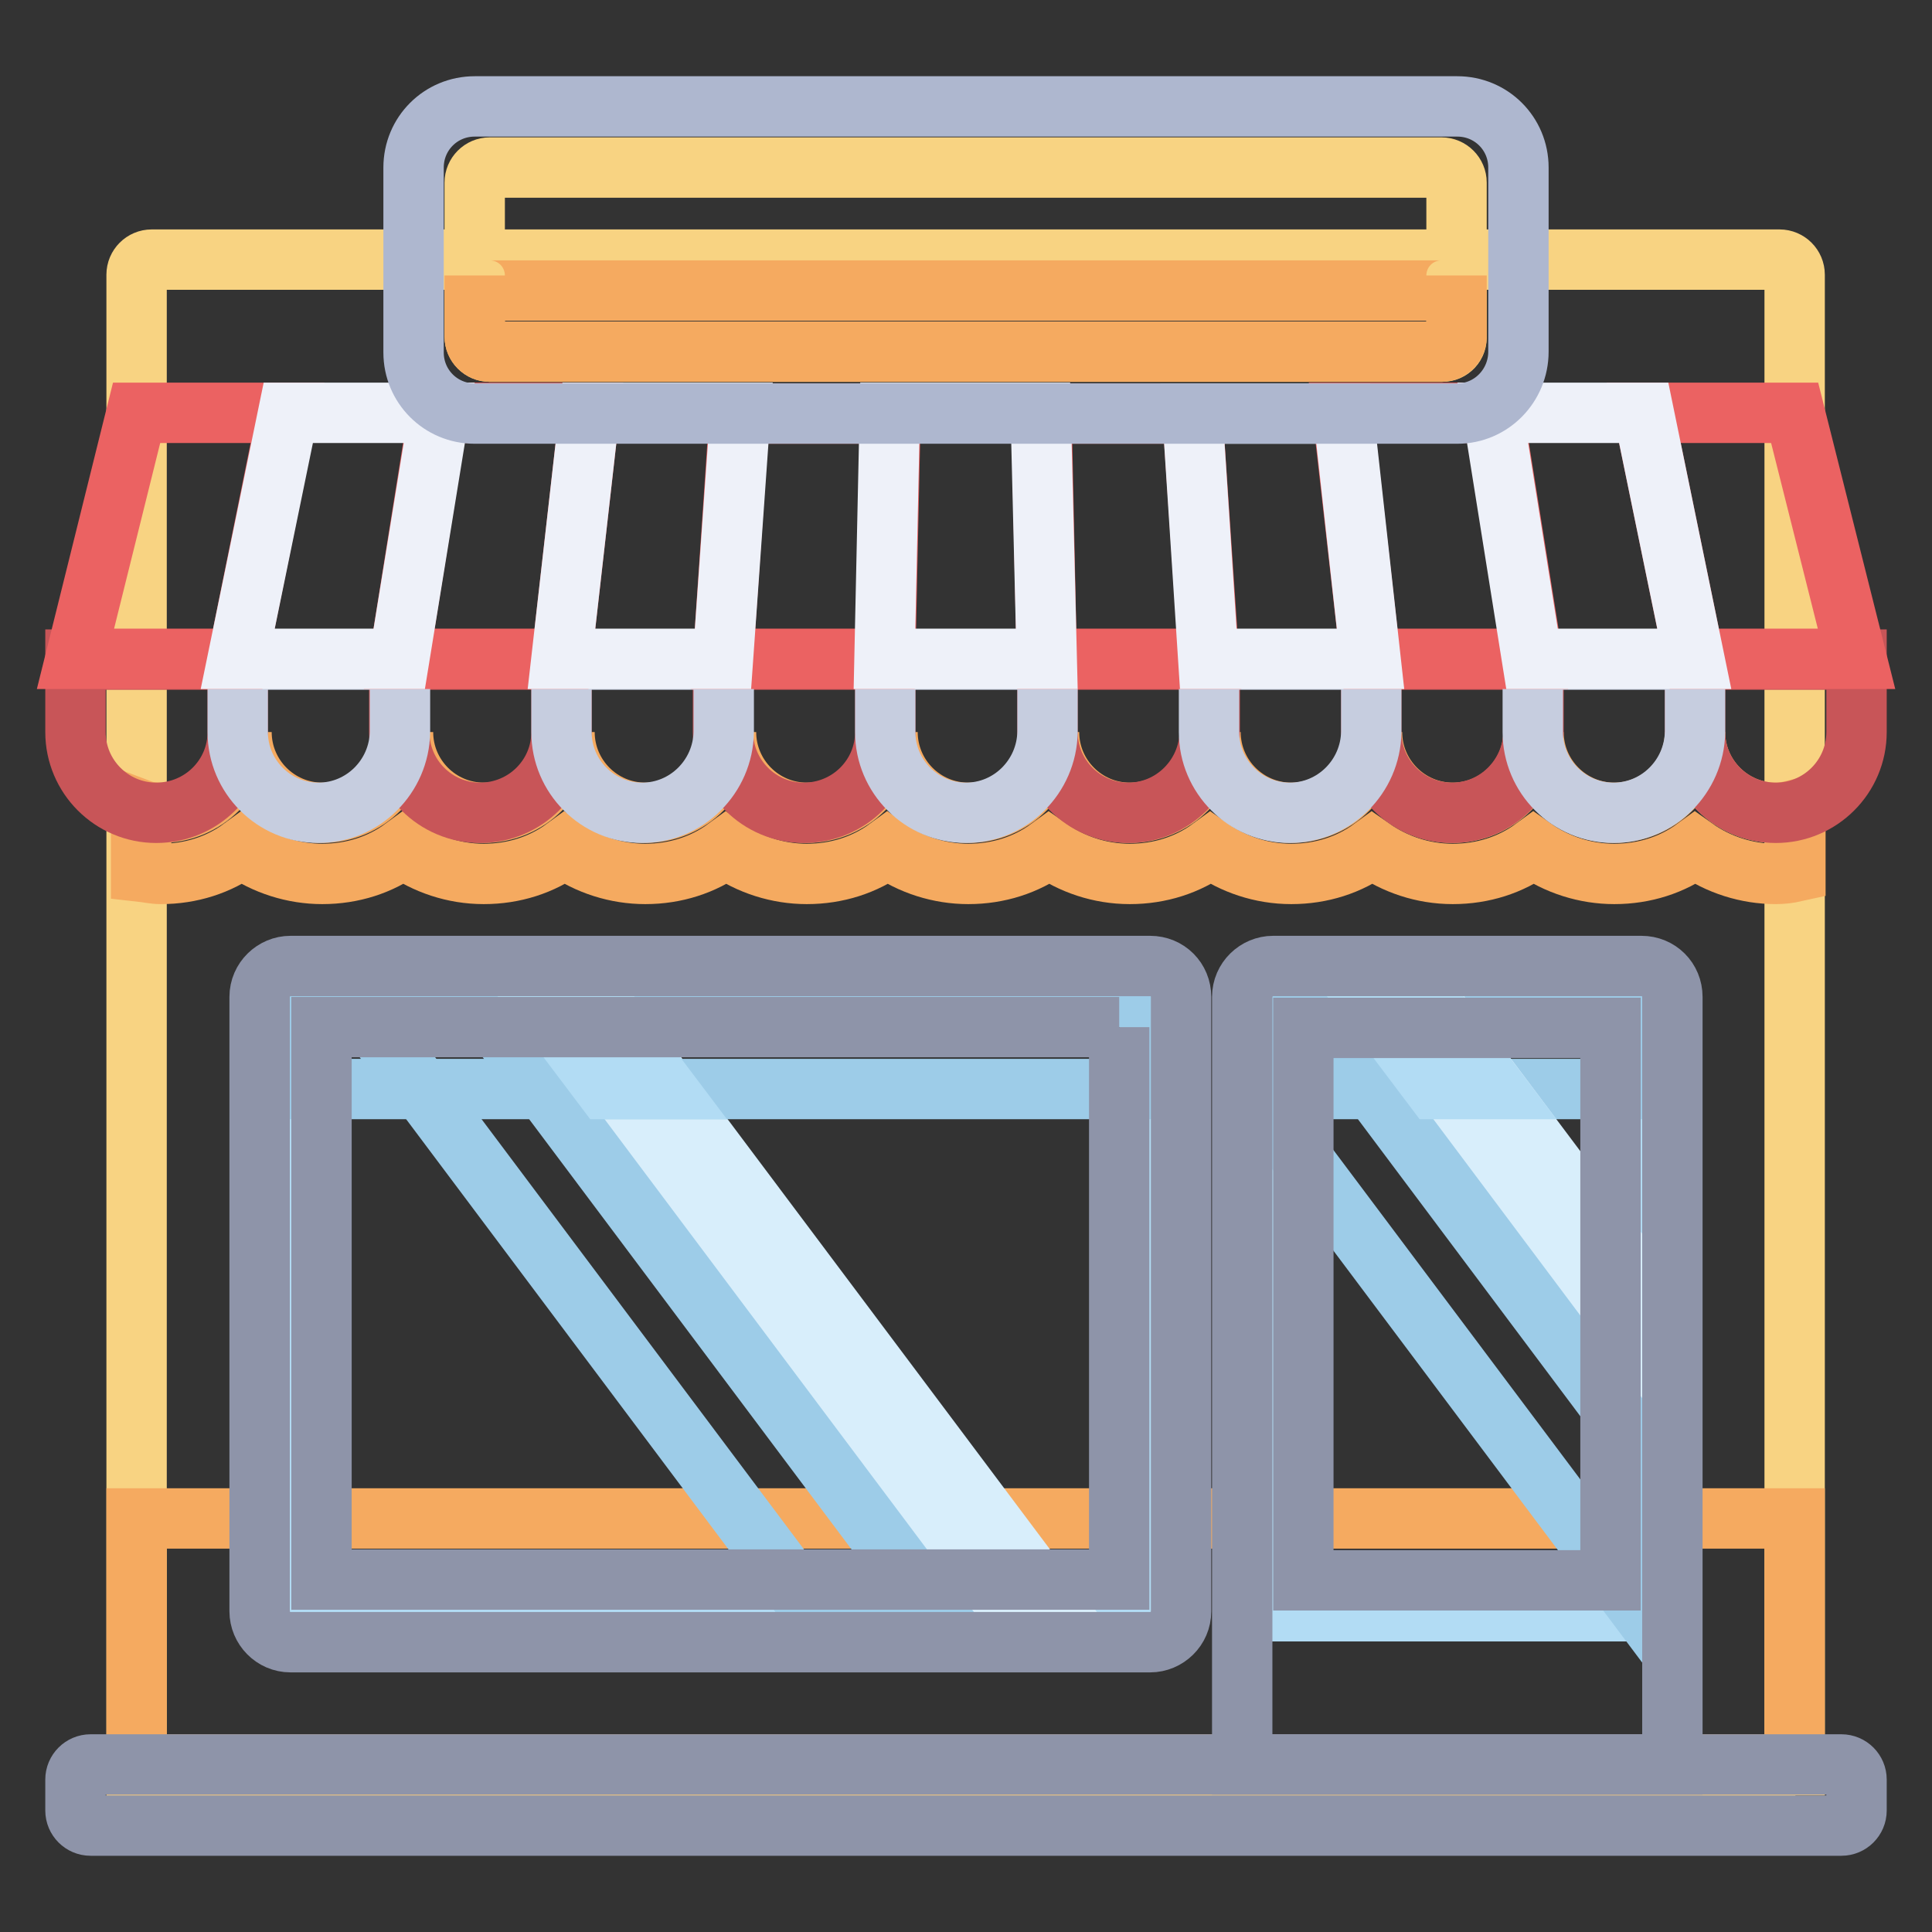 <?xml version="1.0" encoding="utf-8"?>
<!-- Svg Vector Icons : http://www.onlinewebfonts.com/icon -->
<!DOCTYPE svg PUBLIC "-//W3C//DTD SVG 1.1//EN" "http://www.w3.org/Graphics/SVG/1.1/DTD/svg11.dtd">
<svg version="1.1" xmlns="http://www.w3.org/2000/svg" xmlns:xlink="http://www.w3.org/1999/xlink" x="0px" y="0px" viewBox="0 0 256 256" enable-background="new 0 0 256 256" xml:space="preserve">
<rect x="0" y="0" width="256" height="256" fill="#333333" stroke="none"/>
<g> <path stroke-width="8" fill-opacity="0" stroke="#f8d382"  d="M237.9,237.9H18.1V36.4c0-1.1,0.9-2,2-2l0,0h215.7c1.1,0,2,0.9,2,2l0,0V237.9z"/> <path stroke-width="8" fill-opacity="0" stroke="#f5aa60"  d="M18.1,201.2h219.7v32.6H18.1V201.2z M237.9,107.3c-0.8,0.2-1.7,0.4-2.6,0.4c-5.9,0-10.7-4.8-10.7-10.7 c0,5.9-4.8,10.7-10.7,10.7c-5.9,0-10.7-4.8-10.7-10.7c0,5.9-4.8,10.7-10.7,10.7c-5.9,0-10.7-4.8-10.7-10.7 c0,5.9-4.8,10.7-10.7,10.7s-10.7-4.8-10.7-10.7c0,5.9-4.8,10.7-10.7,10.7c-5.9,0-10.7-4.8-10.7-10.7c0,5.9-4.8,10.7-10.7,10.7 c-5.9,0-10.7-4.8-10.7-10.7c0,5.9-4.8,10.7-10.7,10.7c-5.9,0-10.7-4.8-10.7-10.7c0,5.9-4.8,10.7-10.7,10.7 c-5.9,0-10.7-4.8-10.7-10.7c0,5.9-4.8,10.7-10.7,10.7s-10.7-4.8-10.7-10.7c0,5.9-4.8,10.7-10.7,10.7c-5.9,0-10.7-4.8-10.7-10.7 c0,5.9-4.8,10.7-10.7,10.7c-0.9,0-1.8-0.1-2.6-0.4v8.2c0.9,0.1,1.7,0.3,2.6,0.3c4,0,7.7-1.2,10.7-3.4c3.1,2.2,6.9,3.4,10.7,3.4 c4,0,7.7-1.2,10.7-3.4c3,2.1,6.7,3.4,10.7,3.4c4,0,7.7-1.2,10.7-3.4c3.1,2.2,6.9,3.4,10.7,3.4c4,0,7.7-1.2,10.7-3.4 c3.1,2.2,6.9,3.4,10.7,3.4c4,0,7.7-1.2,10.7-3.4c3.1,2.2,6.9,3.4,10.7,3.4c4,0,7.7-1.2,10.7-3.4c3,2.1,6.7,3.4,10.7,3.4 c4,0,7.7-1.2,10.7-3.4c3,2.1,6.7,3.4,10.7,3.4c4,0,7.7-1.2,10.7-3.4c3,2.1,6.7,3.4,10.7,3.4c4,0,7.7-1.2,10.7-3.4 c3.1,2.2,6.9,3.4,10.7,3.4c4,0,7.7-1.2,10.7-3.4c3.1,2.2,6.9,3.4,10.7,3.4c0.9,0,1.7-0.1,2.6-0.3L237.9,107.3L237.9,107.3 L237.9,107.3z"/> <path stroke-width="8" fill-opacity="0" stroke="#b2dcf4"  d="M38.5,132.1h113.9v81.4H38.5V132.1z M168.7,132.1h48.8v81.4h-48.8V132.1z"/> <path stroke-width="8" fill-opacity="0" stroke="#9dcce8"  d="M168.7,132.1h48.8v12.2h-48.8V132.1z"/> <path stroke-width="8" fill-opacity="0" stroke="#d8eefb"  d="M217.5,170l-28.5-38h-8.1l36.6,48.8V170z"/> <path stroke-width="8" fill-opacity="0" stroke="#9dcce8"  d="M172.8,132.1h-4.1v16.3l48.8,65.1v-21.7L172.8,132.1z"/> <path stroke-width="8" fill-opacity="0" stroke="#b2dcf4"  d="M198.2,144.3l-9.2-12.2h-8.1l9.2,12.2H198.2z"/> <path stroke-width="8" fill-opacity="0" stroke="#d8eefb"  d="M140.2,213.4h-8.1l-61-81.4h8.1L140.2,213.4z"/> <path stroke-width="8" fill-opacity="0" stroke="#9dcce8"  d="M123.9,213.4h-16.3l-61-81.4h16.3L123.9,213.4z"/> <path stroke-width="8" fill-opacity="0" stroke="#9dcce8"  d="M38.5,132.1h113.9v12.2H38.5V132.1z"/> <path stroke-width="8" fill-opacity="0" stroke="#b2dcf4"  d="M88.3,144.3l-9.2-12.2H71l9.2,12.2H88.3z"/> <path stroke-width="8" fill-opacity="0" stroke="#c85558"  d="M106.5,107.7c-5.9,0-10.7-4.8-10.7-10.7v-9.6h21.5v9.6C117.3,102.9,112.5,107.7,106.5,107.7z M149.5,107.7 c-5.9,0-10.7-4.8-10.7-10.7v-9.6h21.5v9.6C160.2,102.9,155.4,107.7,149.5,107.7L149.5,107.7z M63.6,107.7 c-5.9,0-10.7-4.8-10.7-10.7v-9.6h21.5v9.6C74.4,102.9,69.6,107.7,63.6,107.7z M20.7,107.7c-5.9,0-10.7-4.8-10.7-10.7v-9.6h21.5v9.6 C31.5,102.9,26.7,107.7,20.7,107.7z M192.4,107.7c-5.9,0-10.7-4.8-10.7-10.7v-9.6h21.5v9.6C203.1,102.9,198.3,107.7,192.4,107.7 L192.4,107.7z"/> <path stroke-width="8" fill-opacity="0" stroke="#c6cddf"  d="M85.1,107.7c-5.9,0-10.7-4.8-10.7-10.7v-9.6h21.5v9.6C95.8,102.9,91,107.7,85.1,107.7z M170.9,107.7 c-5.9,0-10.7-4.8-10.7-10.7v-9.6h21.5v9.6C181.6,102.9,176.8,107.7,170.9,107.7L170.9,107.7z"/> <path stroke-width="8" fill-opacity="0" stroke="#c85558"  d="M235.3,107.7c-5.9,0-10.7-4.8-10.7-10.7v-9.6H246v9.6C246,102.9,241.2,107.7,235.3,107.7z"/> <path stroke-width="8" fill-opacity="0" stroke="#c6cddf"  d="M213.8,107.7c-5.9,0-10.7-4.8-10.7-10.7v-9.6h21.5v9.6C224.5,102.9,219.7,107.7,213.8,107.7L213.8,107.7z  M42.2,107.7c-5.9,0-10.7-4.8-10.7-10.7v-9.6h21.5v9.6C52.9,102.9,48.1,107.7,42.2,107.7z M128,107.7c-5.9,0-10.7-4.8-10.7-10.7 v-9.6h21.5v9.6C138.7,102.9,133.9,107.7,128,107.7z"/> <path stroke-width="8" fill-opacity="0" stroke="#eb6262"  d="M117.3,87.3H95.8L98,54.8h20L117.3,87.3z M160.2,87.3h-21.5L138,54.8h20L160.2,87.3z M74.4,87.3H52.9 l5.2-32.6h20L74.4,87.3z M31.5,87.3H10l8.1-32.6h20L31.5,87.3z M203.1,87.3h-21.5l-3.7-32.6h20L203.1,87.3z"/> <path stroke-width="8" fill-opacity="0" stroke="#eef1f9"  d="M95.8,87.3H74.4l3.7-32.6h20L95.8,87.3z M181.6,87.3h-21.5L158,54.8h20L181.6,87.3z"/> <path stroke-width="8" fill-opacity="0" stroke="#eb6262"  d="M246,87.3h-21.5l-6.7-32.6h20L246,87.3z"/> <path stroke-width="8" fill-opacity="0" stroke="#eef1f9"  d="M224.5,87.3h-21.5l-5.2-32.6h20L224.5,87.3z M52.9,87.3H31.5l6.7-32.6h20L52.9,87.3z M138.7,87.3h-21.5 l0.7-32.6h20L138.7,87.3z"/> <path stroke-width="8" fill-opacity="0" stroke="#8e94a9"  d="M148.3,136.1v73.2H42.6v-73.2H148.3 M152.4,128H38.5c-2.2,0-4.1,1.8-4.1,4.1v81.4c0,2.2,1.8,4.1,4.1,4.1 h113.9c2.2,0,4.1-1.8,4.1-4.1v-81.4C156.5,129.8,154.7,128,152.4,128z M217.5,128h-48.8c-2.2,0-4.1,1.8-4.1,4.1v101.7h57V132.1 C221.6,129.8,219.8,128,217.5,128z M213.4,209.4h-40.7v-73.2h40.7V209.4z"/> <path stroke-width="8" fill-opacity="0" stroke="#aeb7cf"  d="M193.1,54.8H62.9c-4.5,0-8.1-3.6-8.1-8.1V22.2c0-4.5,3.6-8.1,8.1-8.1h130.2c4.5,0,8.1,3.6,8.1,8.1v24.4 C201.2,51.1,197.6,54.8,193.1,54.8z"/> <path stroke-width="8" fill-opacity="0" stroke="#f8d382"  d="M191.1,46.6H64.9c-1.1,0-2-0.9-2-2l0,0V24.2c0-1.1,0.9-2,2-2l0,0h126.1c1.1,0,2,0.9,2,2l0,0v20.3 C193.1,45.7,192.2,46.6,191.1,46.6z"/> <path stroke-width="8" fill-opacity="0" stroke="#f5aa60"  d="M64.9,46.6h126.1c1.1,0,2-0.9,2-2l0,0v-8.1c0,1.1-0.9,2-2,2l0,0H64.9c-1.1,0-2-0.9-2-2l0,0v8.1 C62.9,45.7,63.8,46.6,64.9,46.6z"/> <path stroke-width="8" fill-opacity="0" stroke="#8e94a9"  d="M244,241.9H12c-1.1,0-2-0.9-2-2l0,0v-4.1c0-1.1,0.9-2,2-2l0,0H244c1.1,0,2,0.9,2,2l0,0v4.1 C246,241,245.1,241.9,244,241.9L244,241.9z"/></g>
</svg>